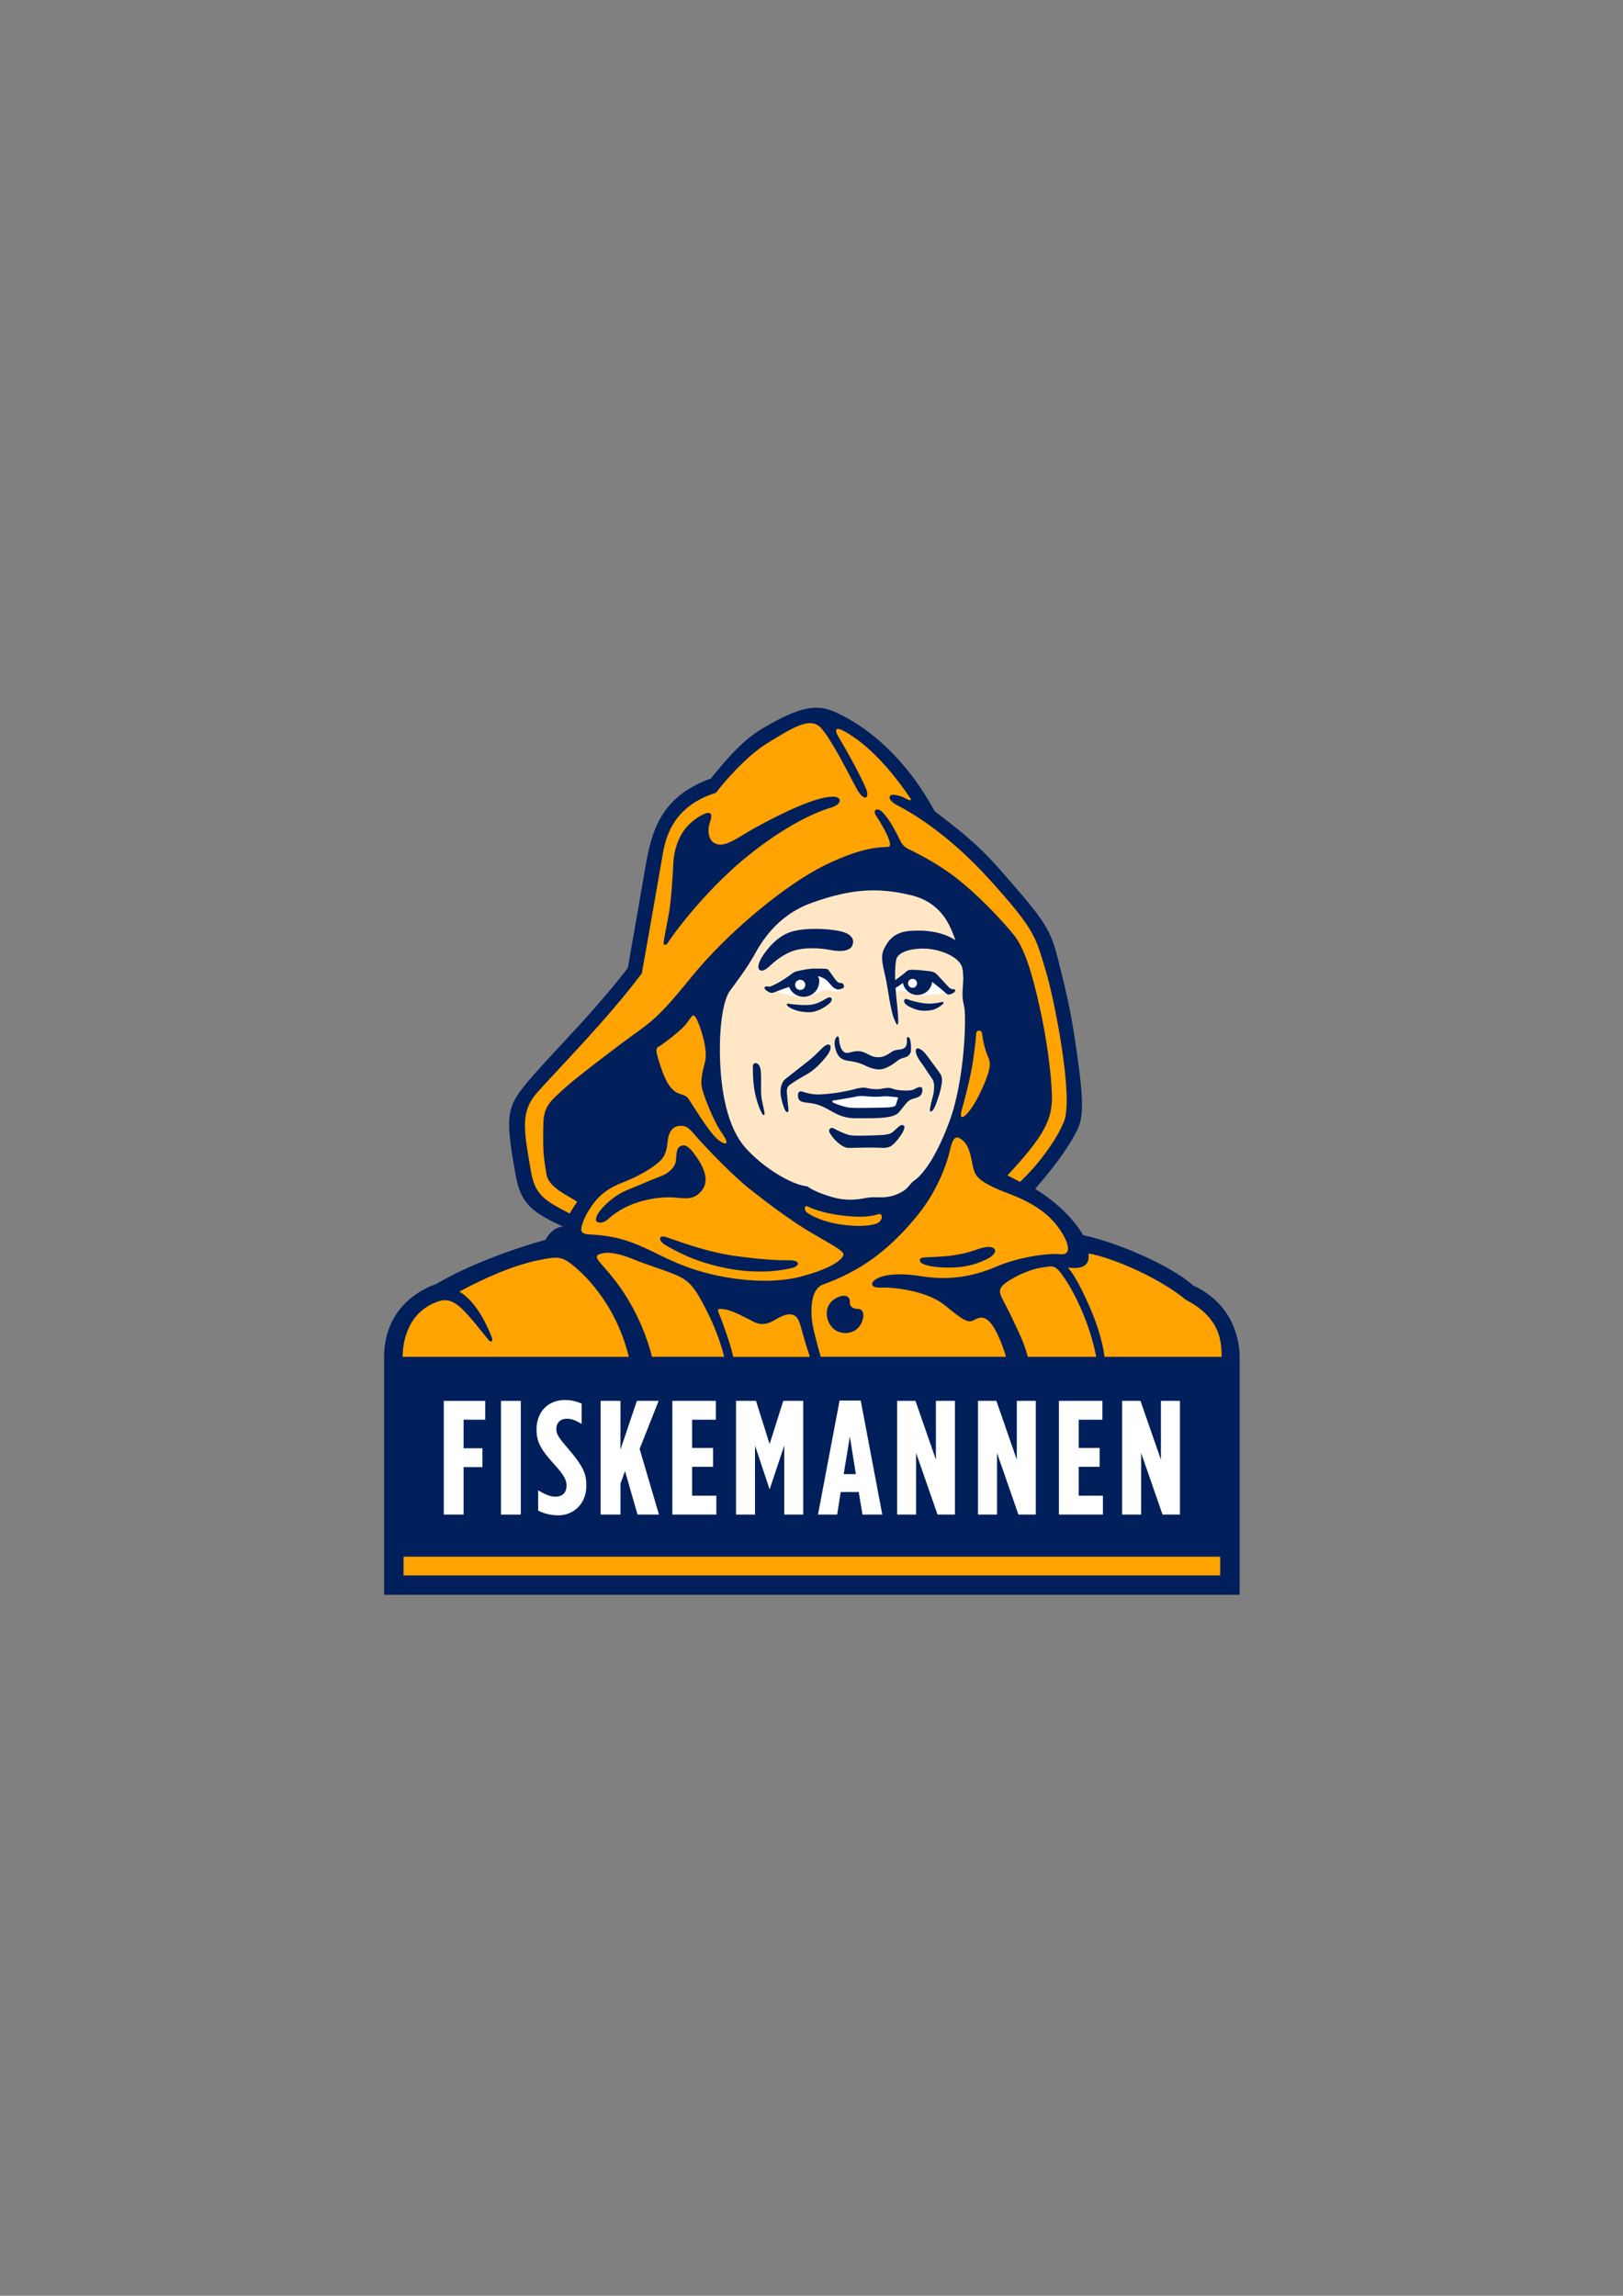 <svg viewBox="0 0 595.28 841.89" version="1.1" xmlns="http://www.w3.org/2000/svg">
  <rect x="0" y="0" width="595.28" height="841.89" fill="#808080" stroke="none"/>
  <defs>
    <style>
      .cls-1 {
        fill: #001f5b;
      }

      .cls-2 {
        fill: #fff;
      }

      .cls-3 {
        fill: #ffa300;
      }

      .cls-4 {
        fill: #ffe7c6;
      }
    </style>
  </defs>
  
  <g>
    <g id="logo">
      <g>
        <g>
          <path d="M142.94,497.56v4.38h309.66v-4.38c0-3.98-1.14-17.48-15.74-24.2l-.29-.13-.24-.21c-7.83-7.12-28.22-15.84-39.42-17.99l-.94-.18-.47-.84c-1.18-2.09-5.87-9.44-16.9-16.25l-2.06-1.27,1.58-1.84c7.67-8.92,12.52-15.73,15.26-21.42,2.19-4.56,1.9-11.67-1.36-33.09-1.59-10.42-3.53-18.2-5.1-24.44-.21-.84-.41-1.65-.6-2.43-2.87-11.65-4.24-13.79-20.9-32.8-7.86-8.96-14.25-13.92-20.44-18.71-1.15-.89-2.31-1.79-3.47-2.7l-.33-.26-.2-.37c-11.14-20.5-24.95-29.97-32.2-33.79-7.12-3.76-11.04-5.82-28.37,4.47-5.25,3.12-10.48,8.24-18.07,17.7l-.37.46-.55.2c-18.01,6.43-20.53,19.59-22.38,29.19-.02.11-.19,1.1-.47,2.71-1.12,6.53-4.1,23.89-6.27,35.99l-.09.49-.31.4c-5.73,7.48-13.4,16.34-23.44,27.09-6.02,6.44-10.62,11.44-13.5,14.89-7.31,8.75-7.59,11.19-3.76,32.61,1.71,9.56,5.57,12.15,16.18,17.11l2.06,2.58-2.84,1.36c-2.91.14-4.66,3.65-4.67,3.69l-.41.84-.91.26c-14.51,4-29.99,10.24-39.42,15.9l-.17.1-.19.07c-11.37,4.11-17.9,13.15-17.9,24.81Z" class="cls-3"></path>
          <path d="M354.28,369.22l-.05-.23c-.67-3.14-.75-3.55-.35-8.93.45-6.04-1.78-12.75-3.15-16.21-.09-.24-.19-.49-.3-.76-1.59-4.14-4.89-12.74-16.38-15.44-12.47-2.93-22.33-2.17-36.38,2.82-13.3,4.72-19.09,15.08-21.57,19.5l-.19.34c-2.17,3.88-5.55,8.46-8.02,11.81l-.64.87c-2.7,3.67-4.16,13.77-3.74,25.75.37,10.49,2.33,24.67,9.58,32.69,6.83,7.56,16.73,13.19,21.99,14.07.28.05.47.07.61.09.11.02.18.02.23.03.05.02.09.06.18.12.1.07.23.16.41.28.8.53,2.65,1.6,6.07,2.74,2.43.81,5.31,1.77,9.22,1.77,1.25,0,2.62-.1,4.1-.33.74-.12,1.29-.21,1.75-.3,1.51-.27,1.91-.34,4.33-.26,3.37.11,6.16-.25,9.65-2.36,1.09-.66,1.79-1.48,2.47-2.29.54-.63,1.05-1.23,1.7-1.67,1.09-.73,6.83-5.19,12.97-21.73,5.76-15.54,6.28-38.76,5.51-42.38Z" class="cls-4"></path>
          <path d="M243.38,345.78c.36-2.81,1.2-6.24,2.04-11.32.84-5.07,1.35-13.81,1.54-17.92s1.48-8.86,4.24-12.46c2.76-3.6,7.26-6.1,8.67-5.97,1.41.13,1.16,1.54.39,3.85-.77,2.31-.58,6.04,1.86,7.26,2.44,1.22,5.07.26,10.34-3.02,5.27-3.28,14.13-7.84,19.72-10.21,5.59-2.38,9.95-3.83,13.49-3.83,2.91,0,3.74,2.65-1.18,4.1-5.67,1.67-16.8,6.74-30.42,17.78-13.62,11.05-25.05,25.5-29.29,31.92-.71.9-1.49.54-1.4-.18Z" class="cls-1"></path>
          <path d="M223.27,446.88c-1.66,1.51-3.02,1.66-4.09,1.27-1.07-.39-.68-2.24,1.07-4.39,1.75-2.14,5.26-5.56,10.14-7.51,4.87-1.95,8.68-3.7,11.89-4.87,3.22-1.17,5.46-3.61,5.65-5.85s.1-4.39,1.56-5.17c1.46-.78,2.83-.39,5.26,2.92,2.44,3.31,6.21,9.22,2.44,13.55-3.31,3.8-6.53,2.34-11.31,2.24-4.78-.1-15.21,1.07-22.62,7.8Z" class="cls-1"></path>
          <path d="M244.31,453.66c8.31,2.9,16.3,5.64,25.13,6.88,8.83,1.24,15.28,1.68,19.76,1.61,4.48-.07,4.17,2.09,1.47,2.78-2.71.69-11.61,2.57-23.89.2-12.28-2.38-19.07-6.51-22.35-8.34-3.29-1.83-2.92-4.1-.11-3.12Z" class="cls-1"></path>
          <path d="M306.36,476.21c-3.82,2.2-3.97,7.12-1.34,10.33,2.91,3.54,8.96,2.92,10.9-1.3,1.54-3.35.46-5.27-1.26-5.26-1.51,0-3.1-.62-2.96-2.59.14-1.96-1.85-3.2-5.34-1.19Z" class="cls-1"></path>
          <path d="M337.39,462.25c0,.81,1.59,2.15,7.83,2.5,8.09.46,12.68-1.06,16.57-2.93,3.87-1.86,4.11-4.23,1.34-4.52s-5.78,1.55-9.93,2.4c-4.15.85-5.79.97-10.14,1.22-4.64.27-5.66-.02-5.67,1.33Z" class="cls-1"></path>
          <g>
            <path d="M291.63,361.16c0,1.03.84,1.87,1.87,1.87s1.87-.84,1.87-1.87-.84-1.87-1.87-1.87-1.87.84-1.87,1.87Z" class="cls-2"></path>
            <path d="M307.82,362.79c-1.36.3-2.61-1-3.75-2.42-1.14-1.41-2.34-1.87-3.56-2.31-.13-.04-.31-.04-.53-.02.32.39.49.96.49,1.76,0,2.55-1.67,4.71-3.97,5.45,2.37-.61,4.94-1.89,5.62-2.15.78-.29,2.15-.16,3.11.27.85.38,2.82.36,2.93-.67-.11.03-.22.05-.34.08Z" class="cls-2"></path>
            <path d="M294.75,365.54c-2.42,0-4.49-1.5-5.33-3.63-1.6.5-3.33,1.17-4.53,1.63,1.47.94,7.77,2.2,10.31,1.97-.15.01-.3.02-.45.02Z" class="cls-2"></path>
          </g>
          <g>
            <path d="M334.71,362.24c.91,0,1.65-.74,1.65-1.65s-.74-1.65-1.65-1.65-1.65.74-1.65,1.65.74,1.65,1.65,1.65Z" class="cls-2"></path>
            <path d="M331.17,360.44c-.92.69-1.97,1.42-2.71,1.8.02.39.05.79.09,1.19.35.26.87.36,1.69.05,1.8-.68,2.97,1,5.57,1.32-2.35-.3-4.2-2.09-4.64-4.36Z" class="cls-2"></path>
            <path d="M346.18,363.53c-.9-.82-2.65-2.15-3.95-3.23-.1-.09-.22-.16-.33-.24-.33,2.77-2.72,4.87-5.55,4.79,5.03.22,8.15-.21,10.32-.88-.15-.13-.3-.27-.48-.44Z" class="cls-2"></path>
          </g>
          <path d="M332.73,366.4c1.52.55,2.88.92,4.99,1.33,2.11.41,3.79.36,5.32.16,1.53-.2,2.73-.62,2.94-.39.22.23-.01.77-1.11,1.47-1.1.71-2.39,1.57-4.96,1.66-2.57.1-3.81-.29-5.85-1.21-2.04-.92-2.35-1.67-2.45-2.12-.08-.35.12-1.26,1.12-.9Z" class="cls-1"></path>
          <path d="M289.04,368.04c1.67.32,6.02.7,8.24.43,2.22-.28,3.94-1.23,4.95-1.82s1.96-1.21,2.58-.74c.62.47.12,1.54-.98,2.4s-3.91,2.85-7.03,2.88c-3.11.03-5.82-.83-7.26-1.79-1.19-.79-1.14-1.47-.51-1.35Z" class="cls-1"></path>
          <path d="M278.86,355.82c-1.1-.52-.93-2.21.51-4.68,1.44-2.47,5.56-7.88,10.87-9.46,5.31-1.58,13.24-1.13,17.41-.31,4.16.82,5.83,2.64,5.06,5.1-.77,2.46-4.62,2.6-8.04,1.92-3.42-.68-9.73-1.23-14.22.48-4.49,1.71-7.4,4.8-8.86,6.01-1.46,1.21-2.28,1.15-2.73.94Z" class="cls-1"></path>
          <path d="M309.53,361.43c-.19-.79-.79-1.03-1.41-.98s-1.3-.58-2.17-1.85c-.87-1.27-1.6-2.25-1.93-2.68-.33-.43-.49-.73-2.53-.71-2.04.03-3.14-.22-6.48.38-3.34.6-3.81.87-4.73,1.6-.92.73-3.86,2.74-5.38,3.48-1.52.73-2.17,1.19-2.77,1.14s-1.24-.16-1.46.03c-.22.19-.44.52-.08.89.81.85,2.03,1.63,3.06,1.28.85-.29,3.45-1.37,5.77-2.1.84,2.12,2.9,3.63,5.33,3.63,3.16,0,5.73-2.57,5.73-5.73,0-.81-.18-1.37-.49-1.76.22-.03.4-.03.53.02,1.22.43,2.42.9,3.56,2.31,1.14,1.41,2.39,2.72,3.75,2.42,1.36-.3,1.9-.57,1.71-1.36ZM293.5,363.03c-1.03,0-1.87-.84-1.87-1.87s.84-1.87,1.87-1.87,1.87.84,1.87,1.87-.84,1.87-1.87,1.87Z" class="cls-1"></path>
          <path d="M276.12,391.26c.05,2.18,0,4.53.49,7.88s1.76,7.24,2.89,9.19c.59,1.02,1.09.63.86-.56s-.66-3.1-.92-4.35c-.26-1.25-.33-2.61-.3-5.61.03-3,.03-5.11-.33-6.3-.36-1.19-1.19-1.78-1.85-1.65-.66.13-.86.72-.84,1.4Z" class="cls-1"></path>
          <path d="M288.04,407.26c-.56-.93-1.8-4.68-1.77-6.99.03-2.31.88-3.92,1.9-4.68,1.02-.76,6.33-5.01,8.19-6.43,1.86-1.42,3.66-3.3,5.11-4.72s2.2-1.58,2.81-1.25c.61.33.68,1.98-1.35,4.42-2.03,2.44-4.23,4.82-7.11,6.4-2.88,1.58-5.45,3.26-6.23,3.89-.78.63-1.08,1.42-.98,2.9.1,1.48.52,5.21.59,6.03.07.82-.44,1.62-1.15.43Z" class="cls-1"></path>
          <path d="M306.91,380.22c-.46.33-.86,1.39-.79,2.67.07,1.29.63,3.2,1.42,4.25.79,1.06,1.85,1.62,3.46,1.85,1.62.23,3.76.53,5.94,1.58,2.18,1.06,5.11,2.31,7.88,1.09,2.77-1.22,3.99-2.44,4.75-2.97s1.75-.73,2.61-1.02c.86-.3,1.85-1.09,1.95-2.41.1-1.32-.1-3.56-.43-4.35-.33-.79-1.15-.92-1.09.17.07,1.09.16,2.8-1.29,3.46s-2.67.07-4.35,1.25c-1.68,1.19-3.3,1.98-4.95,1.91-1.65-.07-2.47-.46-4.35-1.45-1.88-.99-3.59-.92-5.21-.49-1.62.43-2.34.63-3.3-.36-.96-.99-1.29-2.87-1.39-4.02-.1-1.15-.24-1.59-.86-1.15Z" class="cls-1"></path>
          <path d="M336.08,384.68c-.47.54-.19,2.31,1.43,4.49s2.82,4.24,3.86,5.65c1.03,1.4,1.29,2,1.22,4.25s-.68,3.7-1.12,5.66-.67,3.14.11,2.85,1.4-1.81,2.05-3.62c.7-1.97,1.46-4.29,1.78-6.7.26-1.98,0-2.81-.96-4.1s-4.34-5.98-5.12-6.9-2.54-2.39-3.25-1.57Z" class="cls-1"></path>
          <path d="M304.51,413.86c-.6.5-.7.99.67,2.86,1.4,1.92,4.04,4.19,5.92,4.22,1.88.04,8.37-.25,11.68-.04,3.32.21,3.89-.52,4.83-1.28.94-.76,2.75-2.95,3.57-4.6.75-1.5.63-2.11.2-2.33-.83-.42-1.44.23-1.97.67-.53.44-1.6,1.48-2.03,1.81-.57.43-1.3.98-5.14,1.12-4.17.16-9.29.34-10.88-.09-1.59-.44-3.46-1.32-4.57-1.86-1.11-.54-1.58-1.07-2.27-.49Z" class="cls-1"></path>
          <path d="M292.68,401.73c0,2.97,2.67,2.33,5.91,3.02,5.63,1.19,8.04,5.35,15.23,5.33,4.15-.01,9.08.1,12.18-.5,2.61-.51,3.39-1.28,3.94-1.95.95-1.16,2.35-3.02,3.04-3.67,1.85-1.74,4.83-.78,5.29-3.71.28-1.75-.53-2.07-2.62-1-.53.27-1.03.76-4.01.66-2.98-.1-3.78-.56-4.87-.86s-2.62.07-3.25.17c-.63.1-1.13.3-2.88.16-1.76-.13-2.42-.3-3.15-.5-.37-.1-2.32,0-3.81.46-1.49.46-5.04,1.13-6.43,1.36s-5.57.66-7.19.66-3.35-.33-4.57-.69c-1.23-.36-2.81-1.19-2.81,1.06Z" class="cls-1"></path>
          <path d="M305.56,404.34c1.13.56,4.49,1.72,6.13,1.86,1.82.15,4.12.11,7.24.07,3.29-.04,7-.1,8.09-.31,1.09-.21,1.43-.39,1.59-.87.17-.48.53-1.7.63-2.03s.33-.68-.36-.72c-2.08-.11-3.22-.51-5.3-.25-1.13.14-3.49.19-6.77-.15-.41-.04-1.72-.08-2.98.22-1.26.3-5.37.95-6.2,1.1-.55.1-1.34.21-2.04.31-.41.06-.35.61-.05.76Z" class="cls-2"></path>
        </g>
        <path d="M437.73,471.48c-8.54-7.76-29.57-16.41-40.43-18.49-1.24-2.2-6.1-9.89-17.62-17,8.57-9.97,13.03-16.62,15.55-21.87,2.51-5.2,2.11-12.73-1.18-34.3-1.83-11.97-4.17-20.68-5.74-27.05-2.95-11.97-4.46-14.4-21.35-33.67-9.44-10.76-16.65-15.72-24.18-21.67-10.73-19.75-24.03-29.87-33.05-34.63-8.17-4.31-13.06-5.77-30.39,4.52-6.11,3.63-11.85,9.74-18.63,18.18-18.49,6.6-21.58,19.64-23.71,30.75-.07.37-4.03,23.59-6.74,38.73-6.88,8.99-15.79,18.89-23.31,26.94-6.26,6.7-10.75,11.6-13.57,14.97-7.84,9.39-8.07,12.71-4.21,34.3,1.89,10.59,6.55,13.58,17.35,18.62-4.23.2-6.44,4.86-6.44,4.86-13.13,3.62-29.23,9.7-39.94,16.12-12.16,4.39-19.26,14.06-19.26,26.76v87.29h313.8v-87.29c0-5.11-1.79-19.1-16.94-26.08ZM194.78,429.75c-2.8-15.98-3.93-22.17,2.37-29.23,8.06-9.04,25.82-27,38.24-43.56,4.14-23.06,6.31-35.87,7.29-41.39.99-5.52,2.17-19.32,19.91-24.84,6.7-8.67,13.92-15.1,18.13-17.74,10.88-6.83,16.65-10.07,20.36-6.08,3.87,4.17,9.89,16.32,12.89,21.91,3,5.59,5.13,3.98,3.69.46-1.36-3.31-5.18-10.77-10.23-19.26-1.54-2.58-.73-3.43,1.77-2.11,2.9,1.53,12.64,6.99,24.71,24.83.41.65.34,1.19-1.85,0-1.72-.94-3.59-1.34-4.83-1.26-1.11.07-2.08,1.8,2.16,3.98,4.24,2.18,17.91,9.83,33.39,26.89,17.14,18.89,17.03,21.41,20.62,33.06,3.25,10.55,10.4,46.69,6.9,55.73-2.37,6.11-8.87,15.37-16.16,22.27-1.8-.94-4.62-2.39-4.62-2.39,13.28-14.3,16.5-20.36,16.3-29.13-.2-8.77-2.12-22.2-4.68-33.43-2.56-11.23-5.27-20.75-9.41-25.77-5.5-6.68-13.65-15.03-21.14-20.84-7.49-5.81-15.66-9.6-16.35-9.99s-2.71-1.02-3.76-3.02c-1.35-2.58-3.55-7.54-6.65-10.84-2-2.13-4.05-1.14-2.38,1.32s6.8,11.04,4.34,11.24-8.71-.33-23.1,6.66c-14.39,7-35.8,24.65-49.22,41.22-11.94,14.74-14.46,16.13-21.65,21.36-7.19,5.22-21.51,16.23-24.82,19.32-4.53,4.24-7.49,6.11-7.69,12.61-.27,9.05-.02,12.22,1.1,18.78.87,5.07,7.58,7.65,11.31,10.19-1.52,2.05-2.76,4.34-2.76,4.34-8.48-4.53-12.61-6.31-14.2-15.32ZM257.71,399.86c.83,3.13,4.13,11.17,6.28,14.43,1.43,2.17,2.92,4.26,2.39,4.86-.52.6-2.33-.49-3.74-1.87-3.14-3.07-8.17-11.35-9.57-13.53-.88-1.38-1.25-1.79-2.62-2.24-2.12-.69-3.22-.97-5.08-3.59-1.87-2.62-3.8-8.68-4.4-11.37-.6-2.69.16-2.32,1.63-3.36,2.34-1.66,6.21-4.68,8.18-6.69,2.42-2.47,3.03-5.35,4.3-3.55,1.27,1.79,4.82,11.74,3.5,16.49-1.91,6.88-1.34,8.67-.88,10.42ZM243.25,424.36c1.56-2.44,1.46-5.26,1.85-7.21.39-1.95,1.56-4.09,4.09-4.29,2.53-.2,3.41.68,6.34,4.09s12.97,13.94,19.5,19.11c6.53,5.17,15.31,11.8,23.01,16.28,7.7,4.48,11.31,6.34,11.31,7.7s-3.41,4.97-15.99,8.19c-12.58,3.22-30.22.68-42.41-4-12.19-4.68-18.07-10.29-32.46-11.41-2.72-.21-3.9,0-4.97-.97-1.07-.97.78-5.46,2.49-8.09,1.71-2.63,4.34-7.02,12.14-10.04,7.8-3.02,13.55-6.92,15.11-9.36ZM307.94,448.96c-5.94-.93-10.02-2.94-11.79-4.18-1.41-1-1.17-2.88-.03-2.38,1.14.49,4.98,2.39,12.77,3.34,7.79.95,10.98.18,13.14-.46,1.97-.59,1.86,2.35-.3,3.31-2.15.95-7.16,1.41-13.8.38ZM322.01,439.06c-3.21-.1-2.99.05-6.2.56-5.97.94-9.94-.38-13.04-1.41-3.11-1.04-5-2.05-5.93-2.67-.93-.62-.41-.41-1.66-.62-5.23-.87-14.92-6.42-21.65-13.88-6.73-7.46-9.01-20.61-9.43-32.32-.41-11.71,1.04-21.86,3.63-25.38,2.59-3.52,6.32-8.49,8.7-12.74,2.38-4.25,8-14.81,21.44-19.58,14.61-5.18,24.14-5.59,36.05-2.8,11.91,2.8,14.71,11.91,16.26,15.85.09.23.18.47.28.71-4.85-3.09-10.82-3.84-16.68-3.41-6.15.44-8.3,4-9.63,6.82-1.33,2.82-.22,6.22.67,10.37.89,4.15,1.73,11.41,2.96,14.67,2.52,6.67,1.63-1.18.96-7.63-.12-1.16-.21-2.28-.28-3.35.74-.38,1.79-1.11,2.71-1.8.47,2.45,2.58,4.33,5.17,4.41,2.84.08,5.23-2.02,5.55-4.79.11.08.23.16.33.24,1.3,1.08,3.05,2.4,3.95,3.23,1.32,1.21,1.55,1.51,3.17.76,1.4-.65,1.16-1.61.44-1.57-.26.02-.89.25-2.13-1.07-1.24-1.32-1.97-2.2-3.31-3.58-1.34-1.37-1.42-1.65-3.63-1.96-1.67-.23-4.05-.44-5.93-.49-1.87-.06-2.03.41-2.92,1.16-.49.42-2.2,1.67-3.55,2.69-.09-3.57.1-6.33.4-7.6.44-1.93,3.11-3.7,8.67-4,5.56-.3,11.01,1.8,13.53,4.02,2.11,1.86,2.3,3.48,2.35,6.09,0,.17.02.31.05.43,0,.53-.01,1.07-.05,1.59-.41,5.59-.31,5.91.41,9.32.73,3.42.31,26.41-5.49,42.06-5.8,15.64-11.19,20.41-12.74,21.44-1.55,1.04-2.28,2.8-4.14,3.94-3.42,2.07-6.11,2.38-9.32,2.28ZM333.05,360.59c0-.91.74-1.65,1.65-1.65s1.65.74,1.65,1.65-.74,1.65-1.65,1.65-1.65-.74-1.65-1.65ZM352.64,407.39c.86-2.98,3.24-11.64,4.24-18.39,1-6.76,1.06-8.81,1.19-10.22.09-1,2.01-1.37,2.15.32.14,1.69.91,5.39,1.83,7.58.91,2.19,1.37,2.98.64,5.99-.73,3-3.79,10.17-6.66,14.1-2.88,3.93-4.2,3.5-3.38.64ZM147.68,497.56c0-4.88,1.54-16.77,13.61-20.48,4.47-1.33,7.81,2.07,12.68,7.87,2.19,2.61,3.86,4.75,5.1,6.29,1.1,1.36,1.89.59,1.27-.96-2.32-5.8-6.21-13.31-11.87-16.64,9.17-4.86,19.74-9.78,30.37-11.79,5.43-1.03,7.16-1.06,10.71,1.67,3.47,2.68,16.04,13.51,21.09,34.04h-82.96ZM239.15,497.56c-2-7.85-5.29-15.76-10.37-23.52-3.35-5.12-7-9.07-8.28-10.55s-2.46-2.86-.69-3.55,5.05-1.18,12.32,1.77c6.54,2.66,11.24,3.84,15.97,5.91s6.7,4.24,11.33,13.5c2.78,5.56,4.84,11.05,6.18,16.42h-26.47ZM268.94,497.56c-.43-1.84-.88-3.48-1.29-4.77-1.3-4.11-2.94-8.75-3.74-10.56-1.07-2.44-.63-2.47,2.03-2.07s7.39,2.96,10.45,4.53c3.06,1.58,5.52.69,7.88-.69s4.9-2.7,7.04-1.64c1.63.8,2.18,3.26,3.31,7.36.48,1.76,1.42,4.78,2.42,7.85h-28.1ZM301.02,497.56c-1.47-5.44-2.88-10.16-3.25-13.76-.39-3.84-.3-10.45,3.45-12.47,1.33-.67,5.54-1.77,12.64-5.77s14.64-10.05,22.54-19.74c7.91-9.68,11.13-19.96,12.12-24.39,1.05-4.69,2.31-5.26,4.73-3.1,2.62,2.34,2.96,6.95,3.7,9.83.74,2.88,1.4,5.17,13.01,9.54s16.19,9.39,18.85,13.3c2.66,3.92,4.95,9.46,0,8.94-4.95-.52-15.82,1.33-22.91,4.36-7.1,3.03-15.97,5.62-28.01,3.7-12.05-1.92-16.13.64-17.15,1.48-1.58,1.31-1.18,2.88,2.56,2.69,3.75-.2,16.56.99,23.26,6.5,6.7,5.52,8.47,6.5,10.45,5.52,1.97-.99,4.93-3.15,8.87,5.12,1.39,2.93,2.39,5.75,3.1,8.24h-67.95ZM376.99,497.56c-.71-2.72-1.75-5.62-3.43-9.23-3.74-8.08-4.73-9.66-5.91-12.02s-1.51-3.81,1.11-5.78c2.44-1.83,8.23-4.96,13.34-5.7,4.41-.64,4.8-1.43,8.81,4.58,3.04,4.56,8.76,15.61,11.17,28.15h-25.09ZM448.07,497.56h-42.94c-.77-5.41-2.33-11.12-5.63-18.66-4.41-10.09-6.96-13.14-7.68-13.87-.14-.14-.01-.18.09-.17,4.02.41,7.93,0,7.32-5.08,0-.04.06-.11.1-.11,9.56,1.77,26.28,9.24,35.54,16.93,11.83,6.2,13.2,13.8,13.2,20.95h0Z" class="cls-1"></path>
        <g>
          <g>
            <path d="M162.77,513.71h15.19v6.91h-7.92v10.48h6.91v6.91h-6.91v17.39h-7.27v-41.7Z" class="cls-2"></path>
            <path d="M183.75,513.71h7.27v41.7h-7.27v-41.7Z" class="cls-2"></path>
            <path d="M197.38,553.97v-7.45c2.56,1.49,4.23,2.32,6.43,2.32,2.32,0,3.99-1.37,3.99-4.11,0-1.37-.42-3.27-3.99-7.15-5.12-5.6-7.03-8.52-7.03-13.34,0-6.61,4.35-10.84,10.31-10.84,2.74,0,4.65.6,6.25,1.31v7.45c-2.26-1.31-3.63-1.91-5.54-1.91-2.02,0-3.75,1.31-3.75,3.75,0,1.73.6,2.92,4.05,6.91,5.72,6.61,6.97,9.41,6.97,13.88,0,6.55-4.58,10.9-10.3,10.9-2.86,0-5.3-.71-7.39-1.73Z" class="cls-2"></path>
            <path d="M220.3,513.71h7.27v17.87l6.02-17.87h7.98l-6.97,17.63,7.09,24.06h-7.86l-4.59-15.96-1.67,4.65v11.32h-7.27v-41.7Z" class="cls-2"></path>
            <path d="M246.6,513.71h15.96v6.91h-8.7v10.36h7.68v6.91h-7.68v10.6h8.88v6.91h-16.14v-41.7Z" class="cls-2"></path>
            <path d="M269.95,513.71h7.33l5,15.84,5-15.84h7.33v41.7h-6.97v-25.32l-5.3,15.91h-.12l-5.3-15.91v25.32h-6.97v-41.7Z" class="cls-2"></path>
            <path d="M307.95,513.59h7.74l7.92,41.82h-7.27l-1.37-8.28h-6.61l-1.31,8.28h-7.03l7.92-41.82ZM313.91,540.57l-2.2-13.76-2.26,13.76h4.47Z" class="cls-2"></path>
            <path d="M329.04,513.71h6.73l7.5,21.56v-21.56h6.97v41.7h-6.37l-7.86-22.58v22.58h-6.97v-41.7Z" class="cls-2"></path>
            <path d="M358.71,513.71h6.73l7.5,21.56v-21.56h6.97v41.7h-6.37l-7.86-22.58v22.58h-6.97v-41.7Z" class="cls-2"></path>
            <path d="M388.38,513.71h15.96v6.91h-8.7v10.36h7.68v6.91h-7.68v10.6h8.88v6.91h-16.14v-41.7Z" class="cls-2"></path>
            <path d="M411.57,513.71h6.73l7.5,21.56v-21.56h6.97v41.7h-6.37l-7.86-22.58v22.58h-6.97v-41.7Z" class="cls-2"></path>
          </g>
          <rect height="6.88" width="299.53" y="570.85" x="148.01" class="cls-3"></rect>
        </g>
      </g>
    </g>
  </g>
</svg>